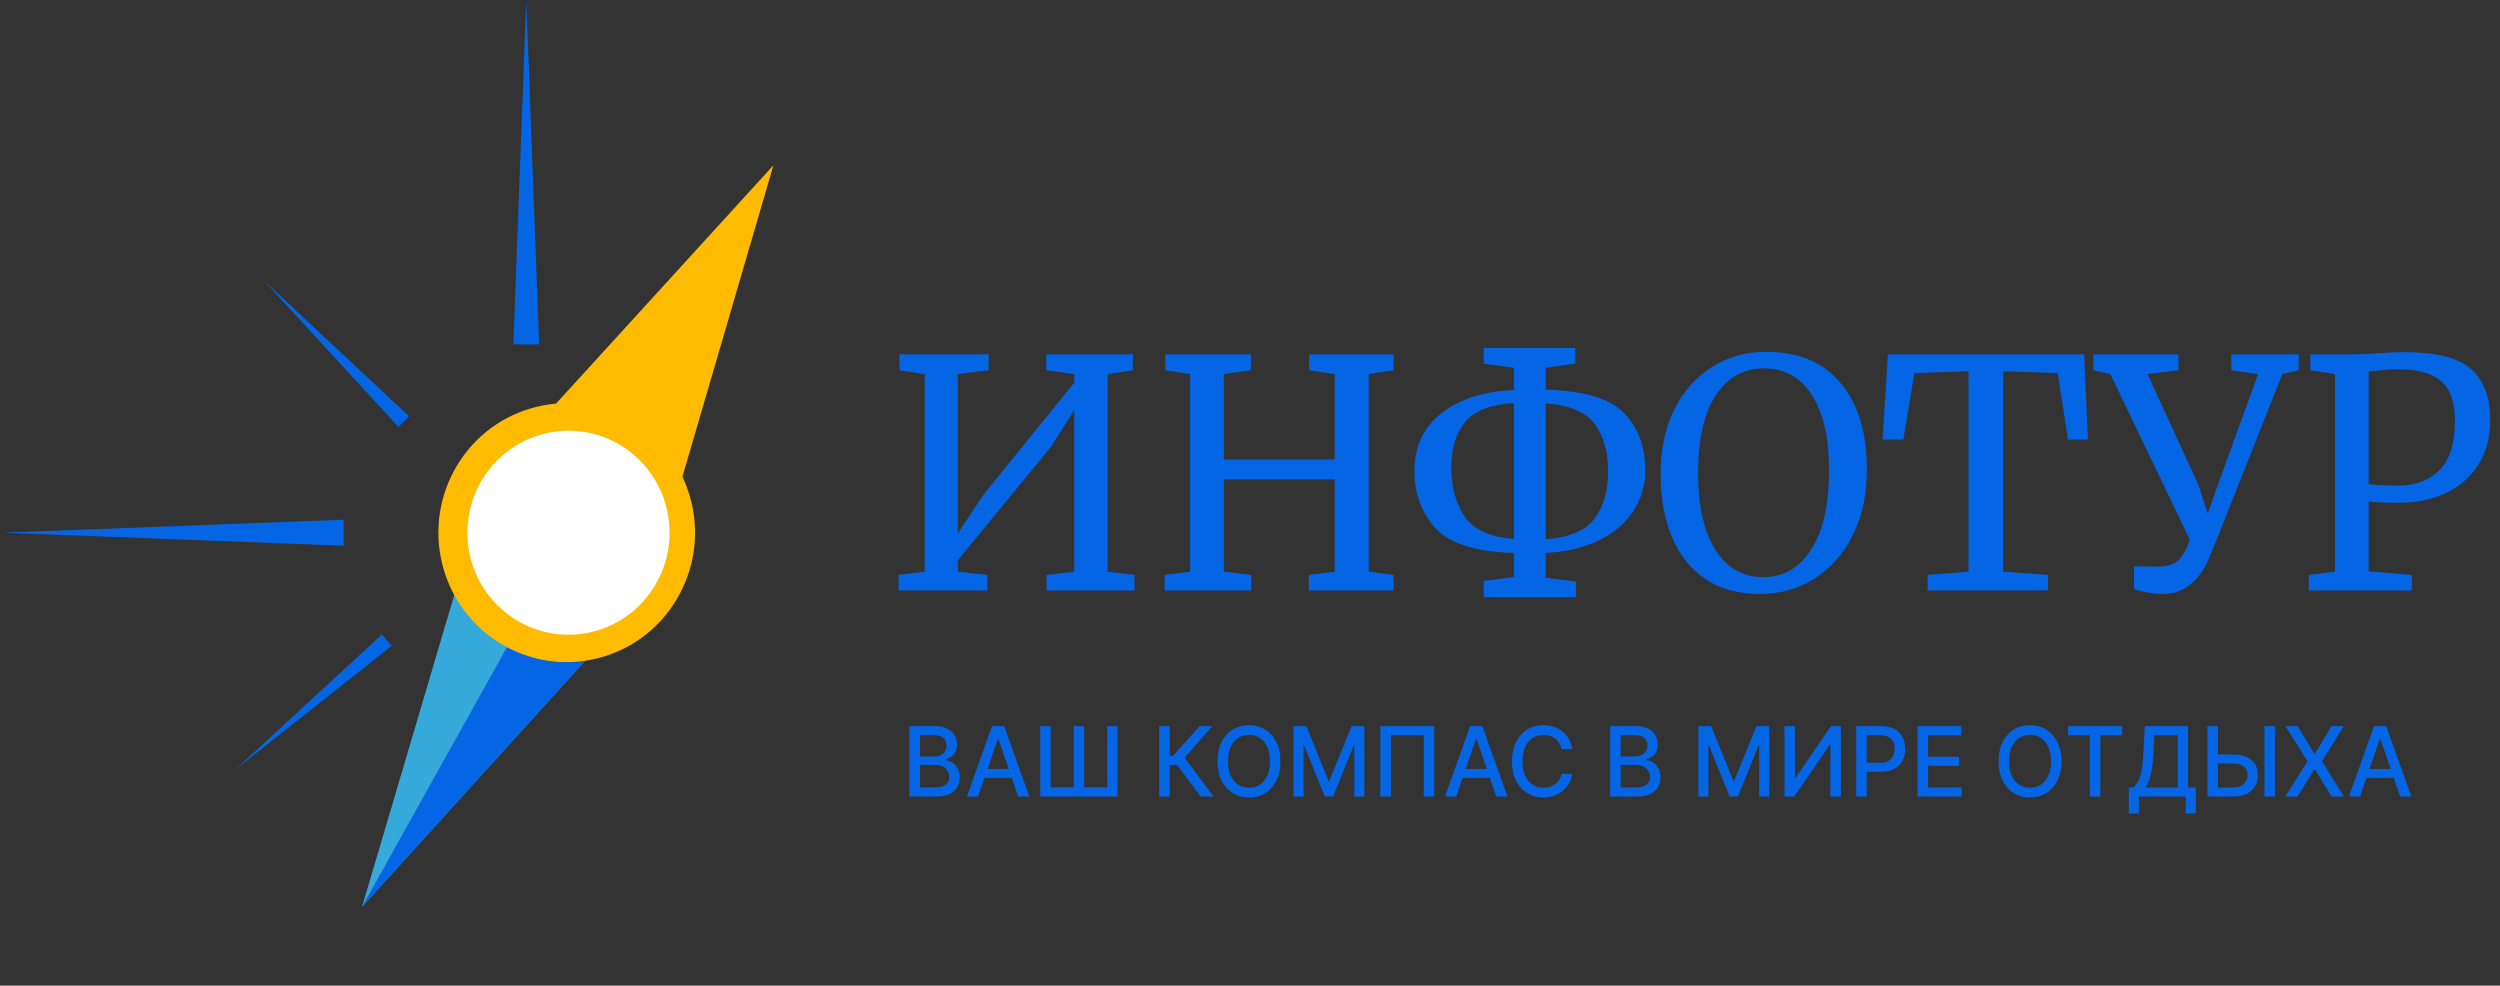 <svg width="104" height="41" viewBox="0 0 104 41" fill="none" xmlns="http://www.w3.org/2000/svg">
<rect x="0" y="0" width="104" height="41" fill="#333333" stroke="none"/>
<path d="M41.126 14.741V15.402L39.842 15.561V22.197L40.917 20.571L44.69 15.918V15.561L43.524 15.402V14.741H47.127V15.402L46.079 15.561V23.783L47.193 23.916V24.563H43.537V23.916L44.69 23.783V17.055L43.721 18.588L39.842 23.307V23.783L41.074 23.916V24.563H37.379V23.916L38.467 23.783V15.561L37.419 15.402V14.741H41.126ZM49.509 15.561L48.474 15.402V14.741H52.037V15.402L50.911 15.561V19.117H55.523V15.561L54.461 15.402V14.741H57.973V15.402L56.938 15.561V23.783L57.973 23.916V24.563H54.448V23.916L55.523 23.783V19.937H50.911V23.783L52.05 23.916V24.563H48.447V23.916L49.509 23.783V15.561ZM64.303 16.209C65.893 16.253 66.98 16.579 67.565 17.187C68.151 17.795 68.443 18.593 68.443 19.58C68.443 20.197 68.277 20.756 67.945 21.259C67.622 21.761 67.146 22.166 66.517 22.475C65.897 22.783 65.159 22.959 64.303 23.003V24.035L65.561 24.193V24.841H61.722V24.167L62.98 24.008V23.003C61.407 22.959 60.324 22.62 59.73 21.985C59.136 21.351 58.839 20.536 58.839 19.54C58.839 18.923 58.996 18.372 59.311 17.888C59.634 17.403 60.106 17.015 60.726 16.724C61.346 16.433 62.097 16.266 62.98 16.222V15.297L61.722 15.125V14.477H65.534V15.125L64.303 15.297V16.209ZM62.98 16.764C61.992 16.826 61.311 17.094 60.936 17.57C60.56 18.046 60.372 18.676 60.372 19.461C60.372 20.254 60.556 20.928 60.922 21.483C61.289 22.03 61.975 22.342 62.98 22.422V16.764ZM64.303 22.435C65.281 22.356 65.958 22.069 66.334 21.576C66.709 21.073 66.897 20.412 66.897 19.593C66.897 18.809 66.718 18.165 66.36 17.663C66.002 17.152 65.316 16.857 64.303 16.777V22.435ZM73.209 24.709C72.317 24.709 71.562 24.502 70.942 24.087C70.33 23.673 69.867 23.092 69.553 22.342C69.239 21.585 69.081 20.708 69.081 19.712C69.081 18.698 69.269 17.808 69.645 17.042C70.029 16.275 70.553 15.684 71.217 15.27C71.881 14.847 72.628 14.636 73.457 14.636C74.82 14.636 75.86 15.072 76.576 15.944C77.301 16.808 77.663 18.007 77.663 19.54C77.663 20.571 77.467 21.479 77.074 22.263C76.689 23.039 76.156 23.642 75.475 24.074C74.803 24.497 74.047 24.709 73.209 24.709ZM73.379 15.323C72.532 15.323 71.863 15.698 71.374 16.447C70.885 17.187 70.64 18.275 70.64 19.712C70.64 21.034 70.876 22.082 71.348 22.858C71.828 23.625 72.497 24.008 73.353 24.008C74.191 24.008 74.855 23.625 75.344 22.858C75.842 22.091 76.091 20.99 76.091 19.553C76.091 18.223 75.855 17.187 75.383 16.447C74.912 15.698 74.244 15.323 73.379 15.323ZM81.891 15.442L79.638 15.521L79.179 18.284H78.314L78.537 14.741H86.7L86.857 18.284H86.031L85.599 15.521L83.332 15.442V23.783L85.193 23.916V24.563H80.188V23.916L81.891 23.783V15.442ZM92.181 22.527C92.147 22.598 92.042 22.849 91.867 23.281C91.692 23.704 91.443 24.048 91.12 24.312C90.797 24.576 90.421 24.709 89.993 24.709C89.766 24.709 89.539 24.687 89.312 24.643C89.094 24.607 88.915 24.559 88.775 24.497V23.559L89.705 23.572C90.107 23.572 90.404 23.492 90.596 23.334C90.788 23.166 90.954 22.871 91.094 22.448L87.792 15.561L87.085 15.402V14.741H90.622V15.402L89.338 15.561L91.448 20.161L91.841 21.364L92.273 20.148L93.937 15.561L92.823 15.402V14.741H95.627V15.402L94.946 15.561L92.181 22.527ZM97.133 15.561L96.111 15.402V14.741H97.853C98.168 14.741 98.478 14.728 98.784 14.702C99.255 14.667 99.701 14.649 100.12 14.649C101.387 14.658 102.282 14.896 102.807 15.363C103.331 15.83 103.593 16.535 103.593 17.478C103.593 18.183 103.431 18.795 103.107 19.315C102.784 19.835 102.334 20.232 101.758 20.505C101.19 20.778 100.535 20.915 99.793 20.915C99.539 20.915 99.281 20.91 99.019 20.902C98.757 20.884 98.596 20.871 98.535 20.862V23.77L100.33 23.916V24.563H96.045V23.916L97.133 23.783V15.561ZM98.535 20.135C98.779 20.179 99.198 20.201 99.793 20.201C100.482 20.201 101.042 19.989 101.47 19.566C101.906 19.143 102.125 18.452 102.125 17.491C102.125 16.733 101.937 16.191 101.561 15.865C101.186 15.53 100.6 15.363 99.806 15.363C99.526 15.363 99.229 15.38 98.915 15.416C98.722 15.433 98.596 15.442 98.535 15.442V20.135Z" fill="#0566E5"/>
<path d="M37.831 33.135V30.206H38.894C39.1 30.206 39.27 30.24 39.406 30.309C39.541 30.377 39.642 30.469 39.709 30.585C39.776 30.701 39.809 30.831 39.809 30.976C39.809 31.098 39.787 31.201 39.743 31.285C39.699 31.367 39.639 31.434 39.564 31.485C39.491 31.534 39.409 31.57 39.321 31.593V31.622C39.417 31.627 39.511 31.658 39.603 31.716C39.695 31.774 39.772 31.855 39.832 31.961C39.893 32.067 39.923 32.196 39.923 32.347C39.923 32.497 39.888 32.631 39.818 32.751C39.749 32.869 39.642 32.963 39.498 33.032C39.353 33.101 39.168 33.135 38.943 33.135H37.831ZM38.269 32.756H38.901C39.111 32.756 39.261 32.715 39.352 32.633C39.442 32.551 39.488 32.449 39.488 32.326C39.488 32.233 39.465 32.148 39.418 32.071C39.372 31.994 39.306 31.932 39.22 31.887C39.135 31.841 39.034 31.818 38.916 31.818H38.269V32.756ZM38.269 31.473H38.855C38.954 31.473 39.042 31.454 39.121 31.416C39.2 31.378 39.263 31.325 39.309 31.256C39.356 31.186 39.38 31.104 39.38 31.01C39.38 30.889 39.338 30.787 39.254 30.705C39.17 30.623 39.041 30.582 38.867 30.582H38.269V31.473ZM40.688 33.135H40.223L41.268 30.206H41.774L42.819 33.135H42.353L41.533 30.738H41.51L40.688 33.135ZM40.766 31.988H42.274V32.36H40.766V31.988ZM43.276 30.206H43.71V32.752H44.668V30.206H45.102V32.752H46.057V30.206H46.49V33.135H43.276V30.206ZM49.947 33.135L48.971 31.822H48.662V33.135H48.224V30.206H48.662V31.443H48.805L49.903 30.206H50.437L49.276 31.518L50.481 33.135H49.947ZM53.264 31.671C53.264 31.983 53.208 32.252 53.094 32.477C52.981 32.701 52.826 32.874 52.628 32.995C52.431 33.115 52.208 33.175 51.958 33.175C51.706 33.175 51.482 33.115 51.284 32.995C51.087 32.874 50.932 32.701 50.819 32.476C50.706 32.251 50.649 31.983 50.649 31.671C50.649 31.358 50.706 31.09 50.819 30.865C50.932 30.64 51.087 30.468 51.284 30.348C51.482 30.227 51.706 30.166 51.958 30.166C52.208 30.166 52.431 30.227 52.628 30.348C52.826 30.468 52.981 30.64 53.094 30.865C53.208 31.09 53.264 31.358 53.264 31.671ZM52.831 31.671C52.831 31.432 52.792 31.232 52.716 31.069C52.64 30.904 52.536 30.78 52.404 30.697C52.273 30.612 52.124 30.569 51.958 30.569C51.79 30.569 51.641 30.612 51.51 30.697C51.378 30.78 51.274 30.904 51.198 31.069C51.122 31.232 51.084 31.432 51.084 31.671C51.084 31.909 51.122 32.11 51.198 32.274C51.274 32.437 51.378 32.561 51.51 32.646C51.641 32.73 51.79 32.772 51.958 32.772C52.124 32.772 52.273 32.73 52.404 32.646C52.536 32.561 52.64 32.437 52.716 32.274C52.792 32.11 52.831 31.909 52.831 31.671ZM53.811 30.206H54.342L55.267 32.483H55.301L56.225 30.206H56.757V33.135H56.34V31.016H56.313L55.457 33.131H55.111L54.255 31.014H54.228V33.135H53.811V30.206ZM59.663 30.206V33.135H59.227V30.584H57.86V33.135H57.423V30.206H59.663ZM60.578 33.135H60.113L61.158 30.206H61.664L62.709 33.135H62.244L61.423 30.738H61.401L60.578 33.135ZM60.656 31.988H62.165V32.36H60.656V31.988ZM65.403 31.159H64.961C64.944 31.063 64.912 30.979 64.866 30.907C64.82 30.834 64.763 30.773 64.696 30.722C64.629 30.672 64.554 30.634 64.47 30.608C64.388 30.582 64.301 30.569 64.208 30.569C64.041 30.569 63.891 30.612 63.759 30.697C63.627 30.782 63.523 30.906 63.447 31.07C63.371 31.234 63.334 31.434 63.334 31.671C63.334 31.909 63.371 32.11 63.447 32.274C63.523 32.438 63.628 32.562 63.76 32.646C63.892 32.73 64.041 32.772 64.207 32.772C64.299 32.772 64.385 32.76 64.468 32.735C64.551 32.709 64.626 32.671 64.693 32.622C64.76 32.572 64.817 32.512 64.863 32.44C64.91 32.368 64.943 32.285 64.961 32.191L65.403 32.193C65.38 32.337 65.334 32.469 65.266 32.59C65.199 32.711 65.112 32.814 65.006 32.902C64.901 32.989 64.781 33.056 64.646 33.104C64.511 33.151 64.364 33.175 64.204 33.175C63.953 33.175 63.728 33.115 63.532 32.995C63.335 32.874 63.18 32.701 63.067 32.476C62.955 32.251 62.898 31.983 62.898 31.671C62.898 31.358 62.955 31.09 63.068 30.865C63.182 30.64 63.337 30.468 63.533 30.348C63.73 30.227 63.953 30.166 64.204 30.166C64.358 30.166 64.502 30.188 64.635 30.233C64.769 30.277 64.89 30.342 64.996 30.428C65.103 30.513 65.192 30.616 65.261 30.739C65.331 30.862 65.379 31.001 65.403 31.159ZM66.984 33.135V30.206H68.047C68.253 30.206 68.424 30.24 68.559 30.309C68.694 30.377 68.795 30.469 68.862 30.585C68.929 30.701 68.963 30.831 68.963 30.976C68.963 31.098 68.941 31.201 68.896 31.285C68.852 31.367 68.792 31.434 68.718 31.485C68.644 31.534 68.563 31.57 68.474 31.593V31.622C68.57 31.627 68.664 31.658 68.756 31.716C68.849 31.774 68.925 31.855 68.986 31.961C69.046 32.067 69.076 32.196 69.076 32.347C69.076 32.497 69.041 32.631 68.972 32.751C68.903 32.869 68.796 32.963 68.651 33.032C68.507 33.101 68.322 33.135 68.097 33.135H66.984ZM67.422 32.756H68.054C68.264 32.756 68.414 32.715 68.505 32.633C68.596 32.551 68.641 32.449 68.641 32.326C68.641 32.233 68.618 32.148 68.572 32.071C68.525 31.994 68.459 31.932 68.373 31.887C68.288 31.841 68.187 31.818 68.07 31.818H67.422V32.756ZM67.422 31.473H68.009C68.107 31.473 68.196 31.454 68.274 31.416C68.353 31.378 68.416 31.325 68.463 31.256C68.51 31.186 68.534 31.104 68.534 31.01C68.534 30.889 68.491 30.787 68.407 30.705C68.323 30.623 68.194 30.582 68.02 30.582H67.422V31.473ZM70.653 30.206H71.184L72.108 32.483H72.142L73.067 30.206H73.598V33.135H73.182V31.016H73.155L72.298 33.131H71.953L71.096 31.014H71.069V33.135H70.653V30.206ZM74.235 30.206H74.669V32.357H74.696L76.173 30.206H76.579V33.135H76.141V30.987H76.114L74.639 33.135H74.235V30.206ZM77.218 33.135V30.206H78.253C78.478 30.206 78.666 30.247 78.814 30.33C78.962 30.413 79.073 30.527 79.147 30.671C79.221 30.814 79.258 30.975 79.258 31.154C79.258 31.335 79.22 31.497 79.146 31.641C79.072 31.784 78.96 31.897 78.811 31.981C78.663 32.064 78.476 32.105 78.251 32.105H77.54V31.731H78.211C78.354 31.731 78.47 31.706 78.559 31.656C78.648 31.606 78.713 31.537 78.754 31.45C78.796 31.364 78.817 31.265 78.817 31.154C78.817 31.044 78.796 30.945 78.754 30.86C78.713 30.774 78.647 30.707 78.557 30.658C78.469 30.609 78.351 30.585 78.206 30.585H77.656V33.135H77.218ZM79.771 33.135V30.206H81.591V30.587H80.209V31.479H81.496V31.858H80.209V32.755H81.609V33.135H79.771ZM85.755 31.671C85.755 31.983 85.698 32.252 85.585 32.477C85.472 32.701 85.316 32.874 85.119 32.995C84.922 33.115 84.698 33.175 84.448 33.175C84.197 33.175 83.972 33.115 83.775 32.995C83.578 32.874 83.423 32.701 83.31 32.476C83.196 32.251 83.14 31.983 83.14 31.671C83.14 31.358 83.196 31.09 83.31 30.865C83.423 30.64 83.578 30.468 83.775 30.348C83.972 30.227 84.197 30.166 84.448 30.166C84.698 30.166 84.922 30.227 85.119 30.348C85.316 30.468 85.472 30.64 85.585 30.865C85.698 31.09 85.755 31.358 85.755 31.671ZM85.321 31.671C85.321 31.432 85.283 31.232 85.207 31.069C85.131 30.904 85.027 30.78 84.895 30.697C84.763 30.612 84.614 30.569 84.448 30.569C84.281 30.569 84.132 30.612 84 30.697C83.869 30.78 83.765 30.904 83.688 31.069C83.613 31.232 83.575 31.432 83.575 31.671C83.575 31.909 83.613 32.11 83.688 32.274C83.765 32.437 83.869 32.561 84 32.646C84.132 32.73 84.281 32.772 84.448 32.772C84.614 32.772 84.763 32.73 84.895 32.646C85.027 32.561 85.131 32.437 85.207 32.274C85.283 32.11 85.321 31.909 85.321 31.671ZM86.033 30.587V30.206H88.28V30.587H87.374V33.135H86.938V30.587H86.033ZM88.557 33.843V32.761H88.749C88.814 32.705 88.875 32.627 88.931 32.525C88.988 32.423 89.036 32.285 89.076 32.111C89.116 31.938 89.143 31.715 89.158 31.443L89.226 30.206H91.017V32.761H91.346V33.839H90.926V33.135H88.977V33.843H88.557ZM89.265 32.761H90.597V30.587H89.623L89.578 31.443C89.566 31.65 89.545 31.836 89.517 32.001C89.49 32.166 89.454 32.312 89.411 32.439C89.368 32.565 89.319 32.672 89.265 32.761ZM92.133 31.387H92.916C93.131 31.387 93.315 31.423 93.466 31.493C93.617 31.564 93.732 31.663 93.812 31.792C93.892 31.921 93.932 32.073 93.931 32.247C93.932 32.422 93.892 32.575 93.812 32.709C93.732 32.843 93.617 32.947 93.466 33.022C93.315 33.098 93.131 33.135 92.916 33.135H91.829V30.206H92.268V32.763H92.916C93.041 32.763 93.147 32.739 93.233 32.689C93.32 32.639 93.386 32.575 93.43 32.496C93.476 32.417 93.498 32.332 93.498 32.241C93.498 32.11 93.448 31.997 93.348 31.902C93.248 31.807 93.104 31.759 92.916 31.759H92.133V31.387ZM94.638 30.206V33.135H94.199V30.206H94.638ZM95.581 30.206L96.275 31.352H96.298L96.993 30.206H97.5L96.596 31.671L97.506 33.135H96.995L96.298 32.005H96.275L95.578 33.135H95.067L95.993 31.671L95.073 30.206H95.581ZM98.18 33.135H97.715L98.76 30.206H99.266L100.311 33.135H99.846L99.025 30.738H99.002L98.18 33.135ZM98.258 31.988H99.766V32.36H98.258V31.988Z" fill="#0566E5"/>
<path d="M0.098 22.16L14.294 21.619V22.702L0.098 22.16Z" fill="#0566E5"/>
<path d="M10.964 11.657L17.016 17.317L16.575 17.762L10.964 11.657Z" fill="#0566E5"/>
<path d="M9.795 32.011L15.886 26.393L16.289 26.873L9.795 32.011Z" fill="#0566E5"/>
<path d="M21.892 0.004L22.429 14.327H21.356L21.892 0.004Z" fill="#0566E5"/>
<path d="M15.062 37.721L19.411 23.017L25.526 26.178L15.062 37.721Z" fill="#36A9DB"/>
<path d="M15.062 37.721L22.274 24.804L25.526 26.178L15.062 37.721Z" fill="#0566E5"/>
<path fill-rule="evenodd" clip-rule="evenodd" d="M28.389 19.83L32.175 6.875L23.131 16.791C22.772 16.821 22.41 16.89 22.051 16.997C19.226 17.847 17.618 20.846 18.46 23.697C19.302 26.547 22.275 28.169 25.1 27.319C27.925 26.47 29.532 23.471 28.691 20.62C28.609 20.345 28.508 20.081 28.389 19.83Z" fill="#FFBB00"/>
<path d="M24.85 26.226C27.076 25.557 28.342 23.194 27.679 20.948C27.016 18.702 24.673 17.424 22.447 18.094C20.221 18.763 18.955 21.126 19.618 23.372C20.282 25.618 22.624 26.896 24.85 26.226Z" fill="white"/>
</svg>
